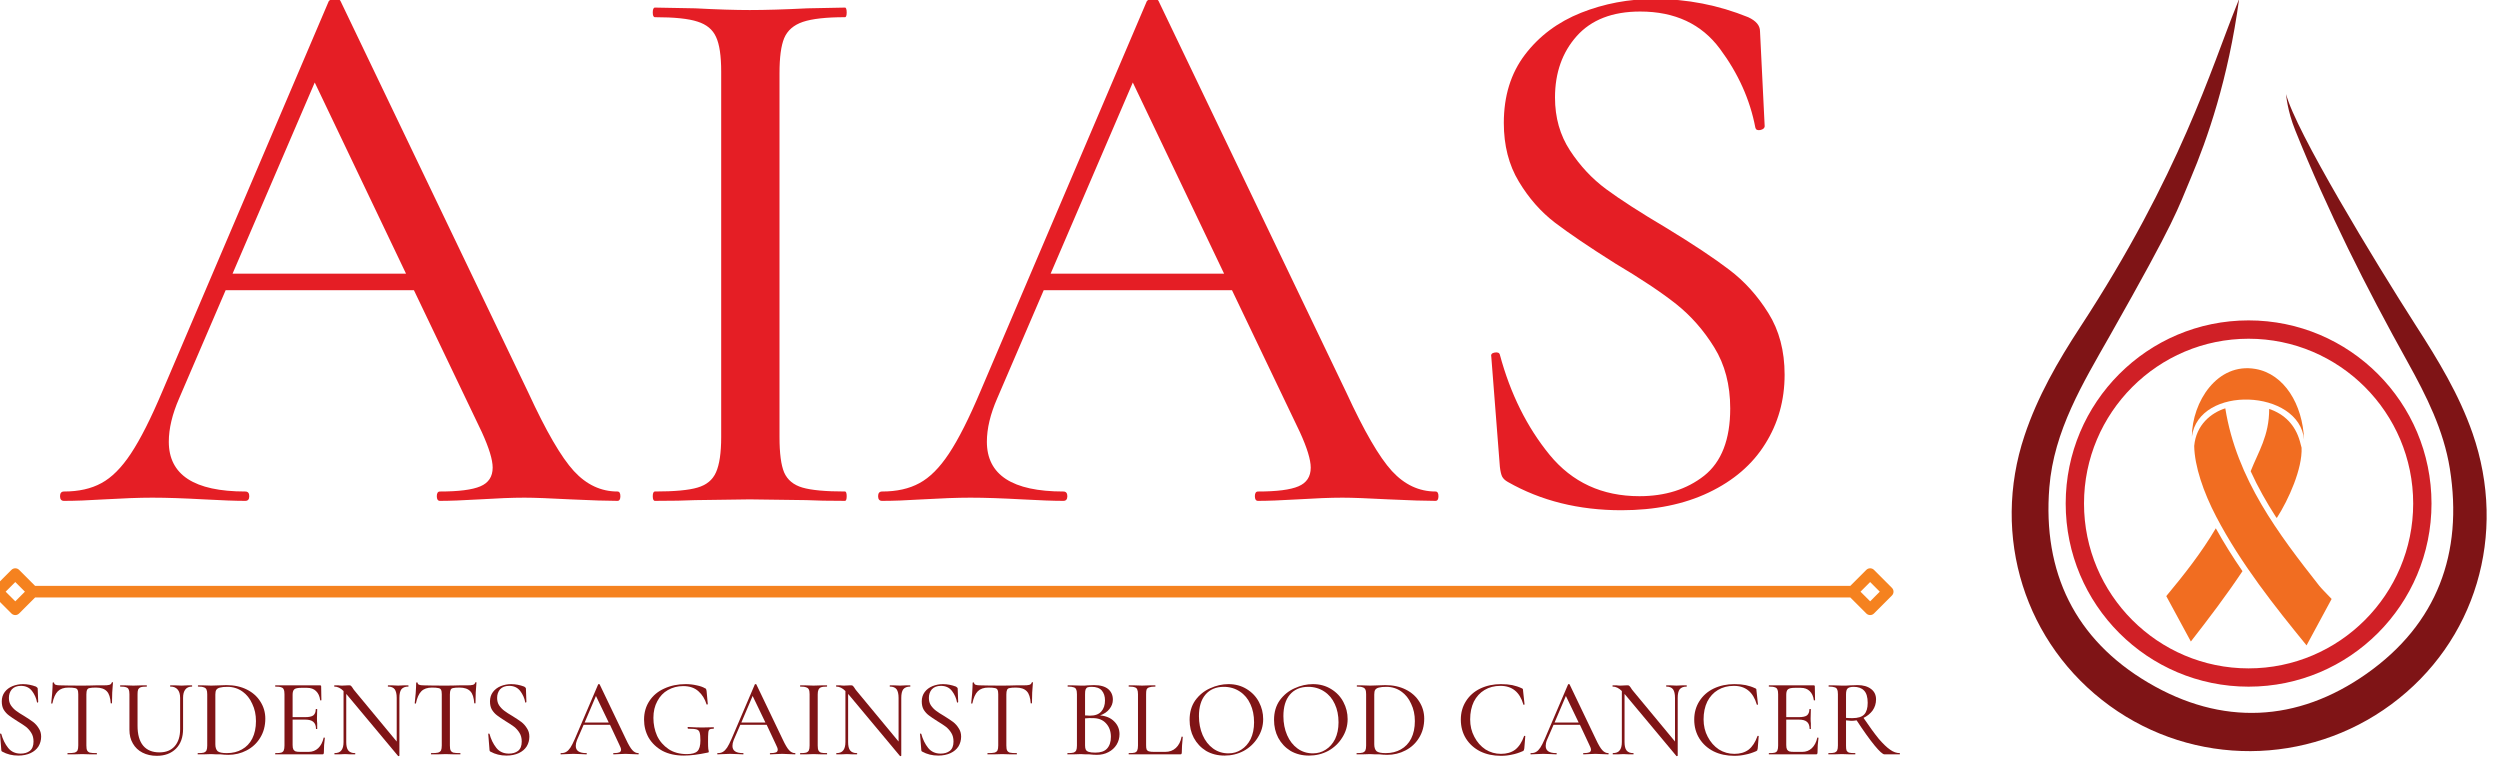 <?xml version="1.0" encoding="UTF-8" standalone="no"?> <svg xmlns="http://www.w3.org/2000/svg" xmlns:xlink="http://www.w3.org/1999/xlink" xmlns:serif="http://www.serif.com/" width="100%" height="100%" viewBox="0 0 393 120" version="1.1" xml:space="preserve" style="fill-rule:evenodd;clip-rule:evenodd;stroke-linejoin:round;stroke-miterlimit:2;"> <g transform="matrix(1,0,0,1,-2772.07,-907.445)"> <g transform="matrix(0.435,0,0,0.308,1529.63,0)"> <g id="AIAS_Logo" transform="matrix(0.128,0,0,0.181,2715.79,1320.94)"> <g> <g transform="matrix(4.167,0,0,4.167,0,7321.04)"> <path d="M420.773,583.236L538.319,583.236L476.461,453.846L420.773,583.236ZM681.551,730.632C682.881,730.632 683.549,731.715 683.549,733.8C683.549,735.922 682.881,736.969 681.551,736.969C674.75,736.969 664.25,736.634 650.037,735.966C635.694,735.217 625.194,734.803 618.524,734.803C610.269,734.803 600.096,735.217 588.005,735.966C576.547,736.634 567.667,736.969 561.331,736.969C559.87,736.969 559.166,735.922 559.166,733.8C559.166,731.715 559.87,730.632 561.331,730.632C574.083,730.632 583.217,729.462 588.674,727.13C594.218,724.798 597.016,720.583 597.016,714.458C597.016,709.124 594.552,701.117 589.677,690.45L543.659,594.405L416.1,594.405L384.594,667.605C379.922,678.279 377.589,688.074 377.589,696.953C377.589,719.421 394.847,730.632 429.441,730.632C431.192,730.632 432.108,731.715 432.108,733.8C432.108,735.922 431.192,736.969 429.441,736.969C422.982,736.969 413.688,736.634 401.597,735.966C388.009,735.217 376.296,734.803 366.414,734.803C357.498,734.803 346.613,735.217 333.737,735.966C323.063,736.634 313.981,736.969 306.562,736.969C304.811,736.969 303.888,735.922 303.888,733.8C303.888,731.715 304.811,730.632 306.562,730.632C316.56,730.632 324.982,728.758 331.899,724.965C338.904,721.208 345.574,714.538 351.91,704.953C358.326,695.282 365.455,681.236 373.251,662.773L485.965,398.826C486.714,397.823 488.174,397.322 490.303,397.322C492.389,397.322 493.639,397.823 493.973,398.826L621.19,663.768C633.194,689.781 643.447,707.453 652.036,716.79C660.581,726.047 670.419,730.632 681.551,730.632" style="fill:rgb(229,30,37);fill-rule:nonzero;"></path> </g> <g transform="matrix(4.167,0,0,4.167,0,7345.35)"> <path d="M791.359,687.946C791.359,698.947 792.399,706.955 794.528,711.954C796.737,716.96 800.864,720.376 806.866,722.127C812.955,723.921 822.583,724.793 835.713,724.793C836.461,724.793 836.875,725.876 836.875,727.962C836.875,730.091 836.461,731.13 835.713,731.13C824.704,731.13 815.956,730.962 809.532,730.628L771.181,730.127L734.334,730.628C727.54,730.962 718.414,731.13 706.991,731.13C705.988,731.13 705.487,730.091 705.487,727.962C705.487,725.876 705.988,724.793 706.991,724.793C720.208,724.793 729.836,723.921 735.838,722.127C741.92,720.376 746.091,716.917 748.343,711.787C750.676,706.577 751.846,698.62 751.846,687.946L751.846,440.676C751.846,429.922 750.676,422.089 748.343,417.169C746.091,412.163 741.92,408.748 735.838,406.83C729.836,404.831 720.208,403.829 706.991,403.829C705.988,403.829 705.487,402.789 705.487,400.66C705.487,398.452 705.988,397.325 706.991,397.325L734.334,397.827C749.215,398.619 761.517,398.989 771.181,398.989C781.521,398.989 794.528,398.619 810.201,397.827L835.713,397.325C836.461,397.325 836.875,398.452 836.875,400.66C836.875,402.789 836.461,403.829 835.713,403.829C822.917,403.829 813.413,404.911 807.2,406.997C800.944,409.118 796.737,412.788 794.528,417.998C792.399,423.128 791.359,431.004 791.359,441.678L791.359,687.946Z" style="fill:rgb(229,30,37);fill-rule:nonzero;"></path> </g> <g transform="matrix(4.167,0,0,4.167,0,7321.04)"> <path d="M975.041,583.236L1092.59,583.236L1030.73,453.846L975.041,583.236ZM1235.82,730.632C1237.15,730.632 1237.82,731.715 1237.82,733.8C1237.82,735.922 1237.15,736.969 1235.82,736.969C1229.02,736.969 1218.52,736.634 1204.31,735.966C1189.96,735.217 1179.46,734.803 1172.79,734.803C1164.54,734.803 1154.36,735.217 1142.27,735.966C1130.81,736.634 1121.94,736.969 1115.6,736.969C1114.14,736.969 1113.43,735.922 1113.43,733.8C1113.43,731.715 1114.14,730.632 1115.6,730.632C1128.35,730.632 1137.49,729.462 1142.94,727.13C1148.49,724.798 1151.28,720.583 1151.28,714.458C1151.28,709.124 1148.82,701.117 1143.94,690.45L1097.93,594.405L970.369,594.405L938.862,667.605C934.19,678.279 931.858,688.074 931.858,696.953C931.858,719.421 949.115,730.632 983.71,730.632C985.461,730.632 986.376,731.715 986.376,733.8C986.376,735.922 985.461,736.969 983.71,736.969C977.25,736.969 967.956,736.634 955.865,735.966C942.277,735.217 930.564,734.803 920.682,734.803C911.766,734.803 900.882,735.217 888.006,735.966C877.332,736.634 868.249,736.969 860.83,736.969C859.079,736.969 858.156,735.922 858.156,733.8C858.156,731.715 859.079,730.632 860.83,730.632C870.828,730.632 879.25,728.758 886.167,724.965C893.172,721.208 899.842,714.538 906.179,704.953C912.595,695.282 919.723,681.236 927.52,662.773L1040.23,398.826C1040.98,397.823 1042.44,397.322 1044.57,397.322C1046.66,397.322 1047.91,397.823 1048.24,398.826L1175.46,663.768C1187.46,689.781 1197.72,707.453 1206.3,716.79C1214.85,726.047 1224.69,730.632 1235.82,730.632" style="fill:rgb(229,30,37);fill-rule:nonzero;"></path> </g> <g transform="matrix(4.167,0,0,4.167,0,7347.44)"> <path d="M1316.78,457.683C1316.78,471.271 1320.16,483.195 1326.95,493.534C1333.71,503.867 1341.87,512.623 1351.46,519.707C1361.14,526.836 1374.68,535.548 1392.15,545.888C1410.24,556.889 1424.5,566.35 1434.83,574.233C1445.17,582.023 1454.01,591.825 1461.34,603.575C1468.68,615.251 1472.35,629.174 1472.35,645.261C1472.35,662.598 1467.93,678.235 1459.17,692.114C1450.5,706.036 1437.75,716.957 1420.99,724.957C1404.2,732.965 1384.47,736.968 1361.8,736.968C1332.87,736.968 1307.2,730.589 1284.77,717.793C1282.98,716.79 1281.69,715.584 1280.93,714.123C1280.27,712.706 1279.77,710.541 1279.43,707.62L1273.6,632.923C1273.26,631.506 1274.01,630.59 1275.93,630.256C1277.93,629.922 1279.1,630.423 1279.43,631.753C1286.52,658.101 1297.77,680.691 1313.11,699.453C1328.45,718.127 1348.71,727.464 1373.97,727.464C1391.4,727.464 1406.03,722.879 1417.83,713.622C1429.58,704.285 1435.5,689.113 1435.5,668.106C1435.5,652.099 1431.87,638.344 1424.66,626.754C1417.54,615.208 1408.9,605.413 1398.82,597.406C1388.69,589.405 1374.89,580.235 1357.47,569.895C1340,558.894 1326.45,549.724 1316.78,542.385C1307.2,535.047 1299.02,525.797 1292.27,514.541C1285.48,503.329 1282.1,490.112 1282.1,474.86C1282.1,456.644 1286.85,441.261 1296.44,428.669C1306.11,415.996 1318.78,406.579 1334.45,400.323C1350.13,394.118 1366.68,390.986 1384.14,390.986C1406.24,390.986 1427.41,395.113 1447.67,403.324C1453,405.787 1455.68,408.955 1455.68,412.828L1458.84,477.026C1458.84,478.355 1457.84,479.278 1455.84,479.692C1453.93,480.026 1452.84,479.482 1452.51,478.021C1448.92,459.143 1440.92,441.341 1428.49,424.672C1416.03,407.909 1398.03,399.495 1374.48,399.495C1355.67,399.495 1341.33,405.075 1331.45,416.163C1321.66,427.172 1316.78,441.007 1316.78,457.683" style="fill:rgb(229,30,37);fill-rule:nonzero;"></path> </g> </g> <g> <g transform="matrix(4.167,0,0,4.167,0,9971.55)"> <path d="M269.251,234.243C269.251,236.162 269.665,237.826 270.588,239.242C271.583,240.703 272.753,241.916 274.083,242.912C275.42,243.915 277.295,245.164 279.758,246.581C282.301,248.165 284.299,249.502 285.76,250.585C287.177,251.711 288.427,253.085 289.429,254.749C290.512,256.333 291.093,258.215 291.093,260.424C291.093,262.88 290.468,265.089 289.262,267.087C288.005,269.005 286.261,270.509 283.922,271.592C281.589,272.674 278.799,273.263 275.587,273.263C271.583,273.263 267.958,272.384 264.746,270.589C264.499,270.509 264.332,270.342 264.252,270.095C264.121,269.884 264.085,269.594 264.085,269.259L263.249,258.752C263.125,258.542 263.162,258.418 263.416,258.418C263.75,258.338 263.954,258.382 264.085,258.585C265.08,262.255 266.628,265.423 268.75,268.089C270.835,270.676 273.669,271.926 277.251,271.926C279.671,271.926 281.756,271.345 283.42,270.095C285.091,268.758 285.927,266.673 285.927,263.759C285.927,261.419 285.426,259.501 284.423,257.917C283.42,256.253 282.17,254.879 280.753,253.753C279.3,252.67 277.338,251.377 274.919,249.917C272.463,248.376 270.588,247.083 269.251,246.08C267.914,245.085 266.751,243.827 265.749,242.243C264.833,240.703 264.419,238.828 264.419,236.576C264.419,234.163 265.08,232.034 266.417,230.24C267.747,228.488 269.498,227.159 271.751,226.243C273.959,225.364 276.292,224.906 278.755,224.906C281.756,224.906 284.677,225.487 287.591,226.57C288.339,227.035 288.761,227.493 288.761,227.907L289.095,236.91C289.095,237.164 288.928,237.331 288.594,237.411C288.339,237.411 288.259,237.331 288.259,237.077C287.802,234.41 286.675,231.911 284.924,229.571C283.129,227.239 280.63,226.076 277.418,226.076C274.751,226.076 272.666,226.868 271.249,228.408C269.919,229.993 269.251,231.911 269.251,234.243" style="fill:rgb(127,20,22);fill-rule:nonzero;"></path> </g> <g transform="matrix(4.167,0,0,4.167,0,9962.51)"> <path d="M309.572,229.409C306.448,229.409 304.072,230.245 302.4,231.909C300.736,233.58 299.487,236.327 298.731,240.083C298.731,240.207 298.571,240.25 298.237,240.25C297.982,240.163 297.903,240.083 297.903,240.083C298.106,238.666 298.317,236.37 298.571,233.246C298.774,230.157 298.898,227.825 298.898,226.241C298.898,226.03 299.065,225.907 299.399,225.907C299.734,225.907 299.901,226.03 299.901,226.241C299.901,227.367 301.238,227.905 303.904,227.905C308.112,228.036 313.118,228.072 318.909,228.072C321.787,228.072 324.911,228.036 328.246,227.905L333.246,227.905C335.128,227.905 336.457,227.825 337.249,227.578C338.128,227.367 338.666,226.866 338.92,226.074C339,225.863 339.168,225.74 339.415,225.74C339.625,225.74 339.749,225.863 339.749,226.074C339.625,227.534 339.458,229.743 339.255,232.744C339.124,235.745 339.088,238.201 339.088,240.083L338.252,240.083C337.998,236.203 337.126,233.493 335.585,231.909C334.001,230.245 331.582,229.409 328.246,229.409C326.248,229.409 324.788,229.533 323.908,229.743C323.116,229.867 322.579,230.245 322.244,230.913C321.91,231.574 321.743,232.657 321.743,234.081L321.743,268.589C321.743,270.173 321.91,271.263 322.244,271.924C322.579,272.592 323.16,273.094 324.076,273.428C325.078,273.675 326.619,273.762 328.748,273.762C328.828,273.762 328.915,273.929 328.915,274.264C328.915,274.511 328.828,274.598 328.748,274.598L324.744,274.598L318.909,274.431L313.242,274.598L309.071,274.598C308.947,274.598 308.904,274.511 308.904,274.264C308.904,273.929 308.947,273.762 309.071,273.762C311.156,273.762 312.74,273.675 313.743,273.428C314.738,273.094 315.407,272.592 315.741,271.924C316.075,271.175 316.243,270.049 316.243,268.589L316.243,233.914C316.243,232.497 316.075,231.494 315.741,230.913C315.407,230.245 314.782,229.867 313.91,229.743C312.987,229.533 311.57,229.409 309.572,229.409" style="fill:rgb(127,20,22);fill-rule:nonzero;"></path> </g> <g transform="matrix(4.167,0,0,4.167,0,9975.7)"> <path d="M385.258,233.247C385.258,230.704 384.677,228.829 383.594,227.58C382.468,226.243 380.84,225.574 378.755,225.574C378.508,225.574 378.421,225.494 378.421,225.247C378.421,224.913 378.508,224.746 378.755,224.746L382.09,224.746C383.754,224.869 385.135,224.913 386.261,224.913C387.256,224.913 388.506,224.869 390.09,224.746L393.258,224.746C393.345,224.746 393.425,224.913 393.425,225.247C393.425,225.494 393.345,225.574 393.258,225.574C391.26,225.574 389.763,226.243 388.76,227.58C387.758,228.829 387.256,230.704 387.256,233.247L387.256,254.254C387.256,259.922 385.636,264.383 382.424,267.595C379.169,270.843 374.838,272.427 369.418,272.427C365.748,272.427 362.5,271.678 359.746,270.262C356.956,268.845 354.783,266.759 353.243,264.093C351.659,261.426 350.911,258.338 350.911,254.755L350.911,230.748C350.911,229.331 350.743,228.248 350.409,227.58C350.162,226.831 349.617,226.33 348.745,226.075C347.953,225.741 346.616,225.574 344.741,225.574C344.618,225.574 344.574,225.494 344.574,225.247C344.574,224.913 344.618,224.746 344.741,224.746L348.411,224.746C350.62,224.869 352.327,224.913 353.577,224.913C354.994,224.913 356.833,224.869 359.078,224.746L362.58,224.746C362.667,224.746 362.747,224.913 362.747,225.247C362.747,225.494 362.667,225.574 362.58,225.574C360.662,225.574 359.289,225.741 358.417,226.075C357.625,226.41 357.08,226.991 356.745,227.747C356.498,228.415 356.411,229.498 356.411,230.915L356.411,252.089C356.411,258.011 357.661,262.508 360.248,265.597C362.791,268.598 366.46,270.094 371.249,270.094C375.674,270.094 379.133,268.721 381.589,265.931C384.008,263.177 385.258,259.34 385.258,254.421L385.258,233.247Z" style="fill:rgb(127,20,22);fill-rule:nonzero;"></path> </g> <g transform="matrix(4.167,0,0,4.167,0,9972.25)"> <path d="M416.964,271.424C420.844,271.424 424.215,270.588 427.136,268.924C430.137,267.253 432.47,264.841 434.134,261.585C435.805,258.25 436.641,254.334 436.641,249.749C436.641,245.411 435.805,241.538 434.134,238.079C432.557,234.533 430.341,231.743 427.471,229.737C424.55,227.659 421.171,226.569 417.298,226.569C415.169,226.569 413.505,226.736 412.291,227.071C411.172,227.325 410.337,227.819 409.792,228.575C409.334,229.243 409.123,230.326 409.123,231.743L409.123,265.422C409.123,267.544 409.625,269.091 410.627,270.087C411.71,271.01 413.839,271.424 416.964,271.424M417.799,272.594C416.215,272.594 414.508,272.463 412.626,272.259L409.792,272.259C408.796,272.172 407.627,272.092 406.29,272.092L401.123,272.259L397.287,272.259C397.163,272.259 397.12,272.172 397.12,271.925C397.12,271.591 397.163,271.424 397.287,271.424C399.161,271.424 400.498,271.344 401.29,271.09C402.162,270.755 402.794,270.254 403.121,269.593C403.456,268.837 403.623,267.711 403.623,266.257L403.623,231.576C403.623,230.159 403.456,229.076 403.121,228.408C402.794,227.659 402.162,227.158 401.29,226.903C400.498,226.569 399.205,226.402 397.454,226.402C397.33,226.402 397.287,226.322 397.287,226.075C397.287,225.741 397.33,225.574 397.454,225.574L401.123,225.574C403.332,225.697 405.04,225.741 406.29,225.741C408.172,225.741 410.046,225.697 411.964,225.574C414.297,225.487 415.837,225.407 416.629,225.407C421.839,225.407 426.468,226.402 430.472,228.408C434.468,230.406 437.513,233.16 439.642,236.575C441.851,240.034 442.977,243.87 442.977,248.077C442.977,252.997 441.807,257.335 439.475,261.084C437.222,264.753 434.177,267.587 430.305,269.593C426.512,271.591 422.341,272.594 417.799,272.594" style="fill:rgb(127,20,22);fill-rule:nonzero;"></path> </g> <g transform="matrix(4.167,0,0,4.167,0,9971.51)"> <path d="M482.476,261.264C482.476,261.053 482.556,261.017 482.81,261.097C483.145,261.097 483.312,261.184 483.312,261.264C482.854,264.512 482.643,267.847 482.643,271.269C482.643,271.727 482.52,272.061 482.309,272.265C482.186,272.396 481.895,272.432 481.473,272.432L449.793,272.432C449.669,272.432 449.633,272.352 449.633,272.105C449.633,271.771 449.669,271.604 449.793,271.604C451.675,271.604 453.004,271.517 453.796,271.269C454.676,270.935 455.213,270.434 455.468,269.765C455.802,269.017 455.962,267.891 455.962,266.43L455.962,231.748C455.962,230.331 455.802,229.249 455.468,228.58C455.213,227.832 454.676,227.33 453.796,227.083C453.004,226.749 451.675,226.582 449.793,226.582C449.669,226.582 449.633,226.502 449.633,226.248C449.633,225.914 449.669,225.746 449.793,225.746L480.144,225.746C480.558,225.746 480.812,226.001 480.812,226.415L480.972,235.752C480.972,235.876 480.812,235.919 480.478,235.919C480.224,235.919 480.144,235.876 480.144,235.752C479.809,233.085 478.85,231.043 477.31,229.583C475.849,228.166 473.851,227.418 471.308,227.418L467.304,227.418C464.972,227.418 463.388,227.752 462.632,228.42C461.84,229.082 461.469,230.331 461.469,232.083L461.469,247.254L470.138,247.254C472.558,247.254 474.345,246.884 475.472,246.092C476.554,245.213 477.143,243.839 477.143,241.921C477.143,241.841 477.31,241.754 477.644,241.754C477.971,241.754 478.138,241.841 478.138,241.921L477.971,248.09C477.971,249.551 478.015,250.677 478.138,251.425L478.138,255.262L477.31,255.262C477.31,253.053 476.685,251.425 475.472,250.423C474.345,249.427 472.514,248.926 469.971,248.926L461.469,248.926L461.469,266.096C461.469,267.433 461.637,268.436 461.971,269.097C462.298,269.685 462.799,270.1 463.468,270.434C464.216,270.681 465.386,270.768 466.97,270.768L472.303,270.768C474.847,270.768 477.012,269.932 478.807,268.268C480.558,266.597 481.808,264.265 482.476,261.264" style="fill:rgb(127,20,22);fill-rule:nonzero;"></path> </g> <g transform="matrix(4.167,0,0,4.167,0,9976.74)"> <path d="M539.831,224.494C539.911,224.494 539.998,224.661 539.998,224.995C539.998,225.242 539.911,225.329 539.831,225.329C537.702,225.329 536.161,225.954 535.159,227.16C534.243,228.41 533.829,230.328 533.829,232.995L533.829,272.015C533.829,272.218 533.662,272.349 533.328,272.349C533.081,272.429 532.993,272.429 532.993,272.349L498.144,230.663L497.81,230.328L497.81,262.845C497.81,265.424 498.232,267.306 499.147,268.513C500.15,269.762 501.647,270.344 503.652,270.344C503.856,270.344 503.979,270.511 503.979,270.845C503.979,271.099 503.856,271.179 503.652,271.179L500.811,271.179L496.982,271.012L493.145,271.179L489.81,271.179L489.81,270.344C492.019,270.344 493.559,269.762 494.482,268.513C495.478,267.306 495.979,265.424 495.979,262.845L495.979,228.33C493.981,226.325 491.895,225.329 489.81,225.329C489.686,225.329 489.643,225.242 489.643,224.995C489.643,224.661 489.686,224.494 489.81,224.494L492.644,224.494C493.189,224.617 494.017,224.661 495.143,224.661L498.646,224.494L500.15,224.494C500.564,224.494 500.855,224.617 500.978,224.828C501.189,224.951 501.523,225.329 501.981,225.998C502.526,226.913 503.064,227.662 503.652,228.33L531.998,262.511L531.998,232.995C531.998,230.328 531.533,228.41 530.661,227.16C529.745,225.954 528.241,225.329 526.156,225.329C526.032,225.329 525.989,225.242 525.989,224.995C525.989,224.661 526.032,224.494 526.156,224.494L529.157,224.494C530.704,224.617 531.998,224.661 532.993,224.661C533.873,224.661 535.079,224.617 536.663,224.494L539.831,224.494Z" style="fill:rgb(127,20,22);fill-rule:nonzero;"></path> </g> <g transform="matrix(4.167,0,0,4.167,0,9962.51)"> <path d="M555.861,229.409C552.736,229.409 550.36,230.245 548.689,231.909C547.025,233.58 545.775,236.327 545.02,240.083C545.02,240.207 544.86,240.25 544.526,240.25C544.271,240.163 544.191,240.083 544.191,240.083C544.395,238.666 544.606,236.37 544.86,233.246C545.063,230.157 545.187,227.825 545.187,226.241C545.187,226.03 545.354,225.907 545.688,225.907C546.022,225.907 546.19,226.03 546.19,226.241C546.19,227.367 547.527,227.905 550.193,227.905C554.4,228.036 559.407,228.072 565.198,228.072C568.076,228.072 571.2,228.036 574.535,227.905L579.534,227.905C581.416,227.905 582.746,227.825 583.538,227.578C584.417,227.367 584.955,226.866 585.209,226.074C585.289,225.863 585.456,225.74 585.703,225.74C585.914,225.74 586.038,225.863 586.038,226.074C585.914,227.534 585.747,229.743 585.544,232.744C585.413,235.745 585.376,238.201 585.376,240.083L584.541,240.083C584.287,236.203 583.415,233.493 581.874,231.909C580.29,230.245 577.87,229.409 574.535,229.409C572.537,229.409 571.077,229.533 570.197,229.743C569.405,229.867 568.868,230.245 568.533,230.913C568.199,231.574 568.032,232.657 568.032,234.081L568.032,268.589C568.032,270.173 568.199,271.263 568.533,271.924C568.868,272.592 569.449,273.094 570.364,273.428C571.367,273.675 572.908,273.762 575.037,273.762C575.117,273.762 575.204,273.929 575.204,274.264C575.204,274.511 575.117,274.598 575.037,274.598L571.033,274.598L565.198,274.431L559.53,274.598L555.36,274.598C555.236,274.598 555.192,274.511 555.192,274.264C555.192,273.929 555.236,273.762 555.36,273.762C557.445,273.762 559.029,273.675 560.032,273.428C561.027,273.094 561.696,272.592 562.03,271.924C562.364,271.175 562.531,270.049 562.531,268.589L562.531,233.914C562.531,232.497 562.364,231.494 562.03,230.913C561.696,230.245 561.071,229.867 560.199,229.743C559.276,229.533 557.859,229.409 555.861,229.409" style="fill:rgb(127,20,22);fill-rule:nonzero;"></path> </g> <g transform="matrix(4.167,0,0,4.167,0,9971.55)"> <path d="M600.034,234.243C600.034,236.162 600.448,237.826 601.371,239.242C602.366,240.703 603.536,241.916 604.866,242.912C606.203,243.915 608.078,245.164 610.541,246.581C613.084,248.165 615.082,249.502 616.543,250.585C617.96,251.711 619.21,253.085 620.212,254.749C621.295,256.333 621.876,258.215 621.876,260.424C621.876,262.88 621.251,265.089 620.045,267.087C618.788,269.005 617.044,270.509 614.705,271.592C612.372,272.674 609.582,273.263 606.37,273.263C602.366,273.263 598.741,272.384 595.529,270.589C595.282,270.509 595.115,270.342 595.035,270.095C594.904,269.884 594.868,269.594 594.868,269.259L594.032,258.752C593.909,258.542 593.945,258.418 594.199,258.418C594.533,258.338 594.737,258.382 594.868,258.585C595.863,262.255 597.411,265.423 599.533,268.089C601.618,270.676 604.452,271.926 608.034,271.926C610.454,271.926 612.539,271.345 614.203,270.095C615.874,268.758 616.71,266.673 616.71,263.759C616.71,261.419 616.209,259.501 615.206,257.917C614.203,256.253 612.953,254.879 611.536,253.753C610.083,252.67 608.121,251.377 605.702,249.917C603.246,248.376 601.371,247.083 600.034,246.08C598.697,245.085 597.534,243.827 596.532,242.243C595.616,240.703 595.202,238.828 595.202,236.576C595.202,234.163 595.863,232.034 597.2,230.24C598.53,228.488 600.281,227.159 602.534,226.243C604.743,225.364 607.075,224.906 609.538,224.906C612.539,224.906 615.46,225.487 618.374,226.57C619.122,227.035 619.544,227.493 619.544,227.907L619.878,236.91C619.878,237.164 619.711,237.331 619.377,237.411C619.122,237.411 619.042,237.331 619.042,237.077C618.585,234.41 617.458,231.911 615.707,229.571C613.913,227.239 611.413,226.076 608.201,226.076C605.535,226.076 603.449,226.868 602.032,228.408C600.702,229.993 600.034,231.911 600.034,234.243" style="fill:rgb(127,20,22);fill-rule:nonzero;"></path> </g> <g transform="matrix(4.167,0,0,4.167,0,9968.05)"> <path d="M659.324,251.757L675.666,251.757L666.998,233.751L659.324,251.757ZM695.67,272.43C695.881,272.43 696.004,272.597 696.004,272.931C696.004,273.185 695.881,273.265 695.67,273.265C694.755,273.265 693.338,273.222 691.34,273.098C689.334,273.018 687.881,272.931 687.002,272.931C685.752,272.931 684.335,273.018 682.671,273.098C681.087,273.222 679.873,273.265 679.001,273.265C678.747,273.265 678.667,273.185 678.667,272.931C678.667,272.597 678.747,272.43 679.001,272.43C680.753,272.43 682.039,272.262 682.831,271.936C683.586,271.601 684.001,271.013 684.001,270.097C684.001,269.349 683.586,268.222 682.831,266.762L676.502,253.261L658.656,253.261L654.158,263.594C653.57,265.054 653.322,266.391 653.322,267.598C653.322,270.846 655.699,272.43 660.494,272.43C660.698,272.43 660.829,272.597 660.829,272.931C660.829,273.185 660.698,273.265 660.494,273.265C659.571,273.265 658.322,273.222 656.658,273.098C654.739,273.018 653.075,272.931 651.651,272.931C650.401,272.931 648.905,273.018 647.153,273.098C645.569,273.222 644.32,273.265 643.317,273.265C643.106,273.265 642.983,273.185 642.983,272.931C642.983,272.597 643.106,272.43 643.317,272.43C644.734,272.43 645.904,272.183 646.819,271.601C647.822,271.056 648.737,270.097 649.653,268.767C650.532,267.43 651.528,265.512 652.654,262.925L668.494,225.911C668.494,225.831 668.662,225.744 668.996,225.744C669.33,225.744 669.497,225.831 669.497,225.911L687.336,263.092C689.007,266.682 690.424,269.094 691.674,270.431C692.88,271.768 694.217,272.43 695.67,272.43" style="fill:rgb(127,20,22);fill-rule:nonzero;"></path> </g> <g transform="matrix(4.167,0,0,4.167,0,9971.51)"> <path d="M726.595,273.267C721.007,273.267 716.175,272.228 712.091,270.099C708.088,267.89 704.963,264.933 702.754,261.264C700.625,257.514 699.586,253.387 699.586,248.925C699.586,244.173 700.792,239.923 703.248,236.253C705.668,232.584 709.003,229.83 713.254,227.919C717.592,225.913 722.424,224.91 727.765,224.91C730.431,224.91 732.931,225.208 735.263,225.746C737.596,226.204 739.478,226.872 740.931,227.752C741.352,227.875 741.599,228.042 741.599,228.246C741.687,228.376 741.81,228.747 741.934,229.416L742.769,238.418C742.769,238.542 742.602,238.673 742.268,238.753C742.021,238.753 741.934,238.709 741.934,238.586C740.807,234.916 738.976,232.002 736.433,229.75C733.846,227.417 730.431,226.247 726.093,226.247C722.3,226.247 718.842,227.163 715.753,228.914C712.752,230.585 710.34,233.085 708.589,236.42C706.794,239.668 705.922,243.425 705.922,247.756C705.922,252.094 706.751,256.177 708.422,259.927C710.173,263.596 712.796,266.597 716.255,268.929C719.677,271.182 723.804,272.265 728.593,272.265C732.015,272.265 734.428,271.603 735.765,270.266C737.102,268.929 737.763,266.553 737.763,263.095C737.763,260.551 737.596,258.764 737.269,257.761C737.014,256.679 736.346,255.93 735.263,255.596C734.137,255.262 732.262,255.095 729.596,255.095C729.261,255.095 729.094,254.884 729.094,254.426L729.094,254.092C729.181,254.012 729.305,253.925 729.428,253.925C733.432,254.179 736.644,254.259 739.1,254.259C741.432,254.259 743.932,254.215 746.606,254.092C746.809,254.092 746.933,254.259 746.933,254.593C746.933,254.927 746.809,255.095 746.606,255.095C745.349,255.095 744.477,255.262 743.932,255.596C743.474,255.93 743.184,256.722 743.104,257.928C742.98,259.055 742.936,261.009 742.936,263.763C742.936,266.096 742.98,267.767 743.104,268.762C743.307,269.685 743.438,270.223 743.438,270.434C743.438,270.768 743.351,271.015 743.271,271.102C743.14,271.102 742.936,271.182 742.602,271.269C736.346,272.599 731.013,273.267 726.595,273.267" style="fill:rgb(127,20,22);fill-rule:nonzero;"></path> </g> <g transform="matrix(4.167,0,0,4.167,0,9968.05)"> <path d="M765.481,251.757L781.823,251.757L773.154,233.751L765.481,251.757ZM801.827,272.43C802.037,272.43 802.161,272.597 802.161,272.931C802.161,273.185 802.037,273.265 801.827,273.265C800.911,273.265 799.494,273.222 797.496,273.098C795.49,273.018 794.037,272.931 793.158,272.931C791.908,272.931 790.491,273.018 788.827,273.098C787.243,273.222 786.03,273.265 785.158,273.265C784.903,273.265 784.823,273.185 784.823,272.931C784.823,272.597 784.903,272.43 785.158,272.43C786.909,272.43 788.195,272.262 788.987,271.936C789.743,271.601 790.157,271.013 790.157,270.097C790.157,269.349 789.743,268.222 788.987,266.762L782.658,253.261L764.812,253.261L760.314,263.594C759.726,265.054 759.479,266.391 759.479,267.598C759.479,270.846 761.855,272.43 766.651,272.43C766.854,272.43 766.985,272.597 766.985,272.931C766.985,273.185 766.854,273.265 766.651,273.265C765.728,273.265 764.478,273.222 762.814,273.098C760.896,273.018 759.224,272.931 757.808,272.931C756.558,272.931 755.061,273.018 753.31,273.098C751.726,273.222 750.476,273.265 749.473,273.265C749.262,273.265 749.139,273.185 749.139,272.931C749.139,272.597 749.262,272.43 749.473,272.43C750.89,272.43 752.06,272.183 752.976,271.601C753.978,271.056 754.894,270.097 755.809,268.767C756.689,267.43 757.684,265.512 758.81,262.925L774.651,225.911C774.651,225.831 774.818,225.744 775.152,225.744C775.486,225.744 775.653,225.831 775.653,225.911L793.492,263.092C795.163,266.682 796.58,269.094 797.83,270.431C799.036,271.768 800.373,272.43 801.827,272.43" style="fill:rgb(127,20,22);fill-rule:nonzero;"></path> </g> <g transform="matrix(4.167,0,0,4.167,0,9971.53)"> <path d="M817.245,266.427C817.245,268.011 817.412,269.094 817.746,269.763C818.08,270.431 818.618,270.932 819.41,271.259C820.289,271.514 821.663,271.594 823.581,271.594L823.581,272.429L819.911,272.429L814.411,272.262L809.245,272.429L805.575,272.429C805.321,272.429 805.241,272.349 805.241,272.095C805.241,271.761 805.321,271.594 805.575,271.594C807.326,271.594 808.62,271.514 809.412,271.259C810.284,270.932 810.909,270.431 811.243,269.763C811.577,269.014 811.744,267.888 811.744,266.427L811.744,231.745C811.744,230.329 811.577,229.246 811.243,228.577C810.909,227.829 810.284,227.328 809.412,227.081C808.62,226.746 807.326,226.579 805.575,226.579C805.321,226.579 805.241,226.492 805.241,226.245C805.241,225.911 805.321,225.744 805.575,225.744L809.245,225.744C811.323,225.867 813.074,225.911 814.411,225.911C815.828,225.911 817.659,225.867 819.911,225.744L823.581,225.744L823.581,226.579C821.663,226.579 820.289,226.746 819.41,227.081C818.618,227.408 818.08,227.996 817.746,228.745C817.412,229.413 817.245,230.496 817.245,231.913L817.245,266.427Z" style="fill:rgb(127,20,22);fill-rule:nonzero;"></path> </g> <g transform="matrix(4.167,0,0,4.167,0,9976.74)"> <path d="M879.865,224.494C879.945,224.494 880.032,224.661 880.032,224.995C880.032,225.242 879.945,225.329 879.865,225.329C877.736,225.329 876.196,225.954 875.193,227.16C874.278,228.41 873.863,230.328 873.863,232.995L873.863,272.015C873.863,272.218 873.696,272.349 873.362,272.349C873.115,272.429 873.028,272.429 873.028,272.349L838.179,230.663L837.845,230.328L837.845,262.845C837.845,265.424 838.266,267.306 839.182,268.513C840.184,269.762 841.681,270.344 843.687,270.344C843.89,270.344 844.014,270.511 844.014,270.845C844.014,271.099 843.89,271.179 843.687,271.179L840.846,271.179L837.016,271.012L833.18,271.179L829.844,271.179L829.844,270.344C832.053,270.344 833.594,269.762 834.517,268.513C835.512,267.306 836.014,265.424 836.014,262.845L836.014,228.33C834.015,226.325 831.93,225.329 829.844,225.329C829.721,225.329 829.677,225.242 829.677,224.995C829.677,224.661 829.721,224.494 829.844,224.494L832.678,224.494C833.223,224.617 834.052,224.661 835.178,224.661L838.68,224.494L840.184,224.494C840.599,224.494 840.889,224.617 841.013,224.828C841.223,224.951 841.558,225.329 842.015,225.998C842.56,226.913 843.098,227.662 843.687,228.33L872.032,262.511L872.032,232.995C872.032,230.328 871.567,228.41 870.695,227.16C869.78,225.954 868.276,225.329 866.19,225.329C866.067,225.329 866.023,225.242 866.023,224.995C866.023,224.661 866.067,224.494 866.19,224.494L869.191,224.494C870.739,224.617 872.032,224.661 873.028,224.661C873.907,224.661 875.113,224.617 876.697,224.494L879.865,224.494Z" style="fill:rgb(127,20,22);fill-rule:nonzero;"></path> </g> <g transform="matrix(4.167,0,0,4.167,0,9971.55)"> <path d="M892.572,234.243C892.572,236.162 892.986,237.826 893.909,239.242C894.904,240.703 896.074,241.916 897.404,242.912C898.741,243.915 900.616,245.164 903.079,246.581C905.622,248.165 907.62,249.502 909.081,250.585C910.498,251.711 911.747,253.085 912.75,254.749C913.833,256.333 914.414,258.215 914.414,260.424C914.414,262.88 913.789,265.089 912.583,267.087C911.326,269.005 909.582,270.509 907.242,271.592C904.91,272.674 902.12,273.263 898.908,273.263C894.904,273.263 891.278,272.384 888.067,270.589C887.82,270.509 887.653,270.342 887.573,270.095C887.442,269.884 887.406,269.594 887.406,269.259L886.57,258.752C886.446,258.542 886.483,258.418 886.737,258.418C887.071,258.338 887.275,258.382 887.406,258.585C888.401,262.255 889.949,265.423 892.07,268.089C894.156,270.676 896.99,271.926 900.572,271.926C902.992,271.926 905.077,271.345 906.741,270.095C908.412,268.758 909.248,266.673 909.248,263.759C909.248,261.419 908.747,259.501 907.744,257.917C906.741,256.253 905.491,254.879 904.074,253.753C902.621,252.67 900.659,251.377 898.24,249.917C895.784,248.376 893.909,247.083 892.572,246.08C891.235,245.085 890.072,243.827 889.069,242.243C888.154,240.703 887.74,238.828 887.74,236.576C887.74,234.163 888.401,232.034 889.738,230.24C891.068,228.488 892.819,227.159 895.071,226.243C897.28,225.364 899.613,224.906 902.076,224.906C905.077,224.906 907.998,225.487 910.912,226.57C911.66,227.035 912.082,227.493 912.082,227.907L912.416,236.91C912.416,237.164 912.249,237.331 911.915,237.411C911.66,237.411 911.58,237.331 911.58,237.077C911.123,234.41 909.996,231.911 908.245,229.571C906.45,227.239 903.951,226.076 900.739,226.076C898.072,226.076 895.987,226.868 894.57,228.408C893.24,229.993 892.572,231.911 892.572,234.243" style="fill:rgb(127,20,22);fill-rule:nonzero;"></path> </g> <g transform="matrix(4.167,0,0,4.167,0,9962.51)"> <path d="M932.882,229.409C929.758,229.409 927.382,230.245 925.71,231.909C924.046,233.58 922.797,236.327 922.041,240.083C922.041,240.207 921.881,240.25 921.547,240.25C921.292,240.163 921.212,240.083 921.212,240.083C921.416,238.666 921.627,236.37 921.881,233.246C922.084,230.157 922.208,227.825 922.208,226.241C922.208,226.03 922.375,225.907 922.709,225.907C923.044,225.907 923.211,226.03 923.211,226.241C923.211,227.367 924.548,227.905 927.214,227.905C931.422,228.036 936.428,228.072 942.219,228.072C945.097,228.072 948.221,228.036 951.556,227.905L956.556,227.905C958.437,227.905 959.767,227.825 960.559,227.578C961.438,227.367 961.976,226.866 962.23,226.074C962.31,225.863 962.478,225.74 962.725,225.74C962.935,225.74 963.059,225.863 963.059,226.074C962.935,227.534 962.768,229.743 962.565,232.744C962.434,235.745 962.398,238.201 962.398,240.083L961.562,240.083C961.308,236.203 960.436,233.493 958.895,231.909C957.311,230.245 954.892,229.409 951.556,229.409C949.558,229.409 948.098,229.533 947.218,229.743C946.426,229.867 945.889,230.245 945.554,230.913C945.22,231.574 945.053,232.657 945.053,234.081L945.053,268.589C945.053,270.173 945.22,271.263 945.554,271.924C945.889,272.592 946.47,273.094 947.386,273.428C948.388,273.675 949.929,273.762 952.058,273.762C952.138,273.762 952.225,273.929 952.225,274.264C952.225,274.511 952.138,274.598 952.058,274.598L948.054,274.598L942.219,274.431L936.552,274.598L932.381,274.598C932.257,274.598 932.214,274.511 932.214,274.264C932.214,273.929 932.257,273.762 932.381,273.762C934.466,273.762 936.05,273.675 937.053,273.428C938.048,273.094 938.717,272.592 939.051,271.924C939.385,271.175 939.553,270.049 939.553,268.589L939.553,233.914C939.553,232.497 939.385,231.494 939.051,230.913C938.717,230.245 938.092,229.867 937.22,229.743C936.297,229.533 934.88,229.409 932.882,229.409" style="fill:rgb(127,20,22);fill-rule:nonzero;"></path> </g> <g transform="matrix(4.167,0,0,4.167,0,9972.25)"> <path d="M1005.38,271.09C1008.93,271.09 1011.55,270.218 1013.22,268.424C1014.97,266.549 1015.89,263.882 1015.89,260.416C1015.89,256.667 1014.76,253.586 1012.55,251.246C1010.43,248.914 1007.47,247.744 1003.72,247.744C1002.26,247.664 1000.46,247.707 998.378,247.911L998.378,266.258C998.378,267.508 998.545,268.424 998.879,269.092C999.214,269.753 999.882,270.255 1000.88,270.589C1001.88,270.923 1003.38,271.09 1005.38,271.09M1002.88,226.57C1001.63,226.57 1000.71,226.693 1000.05,226.904C999.461,227.159 999.046,227.653 998.712,228.408C998.465,229.07 998.378,230.196 998.378,231.744L998.378,245.913L1001.71,246.08C1005.14,246.08 1007.72,245.164 1009.39,243.246C1011.05,241.371 1011.89,238.872 1011.89,235.74C1011.89,232.993 1011.14,230.741 1009.72,229.07C1008.26,227.406 1005.96,226.57 1002.88,226.57M1008.55,245.913C1012.55,246.247 1015.72,247.584 1018.05,249.916C1020.47,252.249 1021.72,255.17 1021.72,258.585C1021.72,261.172 1021.06,263.548 1019.72,265.757C1018.39,267.879 1016.55,269.55 1014.22,270.756C1011.89,272.006 1009.26,272.594 1006.39,272.594C1004.8,272.594 1003.09,272.464 1001.21,272.26L998.712,272.26C997.797,272.173 996.758,272.093 995.544,272.093L990.378,272.26L986.541,272.26C986.418,272.26 986.374,272.173 986.374,271.926C986.374,271.592 986.418,271.425 986.541,271.425C988.292,271.425 989.629,271.337 990.545,271.09C991.417,270.756 992.042,270.255 992.376,269.586C992.71,268.838 992.877,267.711 992.877,266.258L992.877,231.576C992.877,230.159 992.71,229.07 992.376,228.408C992.129,227.653 991.584,227.159 990.712,226.904C989.789,226.57 988.459,226.403 986.708,226.403C986.585,226.403 986.541,226.323 986.541,226.069C986.541,225.742 986.585,225.574 986.708,225.574L990.378,225.574C992.463,225.698 994.214,225.742 995.544,225.742L998.044,225.742C998.799,225.654 999.461,225.574 1000.05,225.574C1001.59,225.487 1003.05,225.407 1004.38,225.407C1008.72,225.407 1011.93,226.323 1014.05,228.074C1016.14,229.862 1017.22,232.238 1017.22,235.239C1017.22,237.578 1016.43,239.7 1014.89,241.575C1013.43,243.493 1011.3,244.91 1008.55,245.913" style="fill:rgb(127,20,22);fill-rule:nonzero;"></path> </g> <g transform="matrix(4.167,0,0,4.167,0,9971.53)"> <path d="M1039.74,266.093C1039.74,267.43 1039.82,268.425 1040.07,269.094C1040.41,269.762 1040.95,270.22 1041.74,270.431C1042.49,270.678 1043.74,270.765 1045.41,270.765L1052.58,270.765C1055.58,270.765 1058,269.886 1059.92,268.091C1061.92,266.216 1063.17,263.717 1063.75,260.592C1063.75,260.505 1063.84,260.425 1064.08,260.425C1064.42,260.425 1064.58,260.549 1064.58,260.759C1064.13,265.01 1063.92,268.512 1063.92,271.259C1063.92,271.717 1063.79,272.051 1063.58,272.262C1063.46,272.385 1063.17,272.429 1062.75,272.429L1028.07,272.429C1027.95,272.429 1027.9,272.342 1027.9,272.095C1027.9,271.76 1027.95,271.593 1028.07,271.593C1029.95,271.593 1031.28,271.513 1032.07,271.259C1032.95,270.925 1033.48,270.431 1033.74,269.762C1034.07,269.014 1034.24,267.888 1034.24,266.427L1034.24,231.745C1034.24,230.328 1034.07,229.246 1033.74,228.577C1033.48,227.829 1032.95,227.327 1032.07,227.073C1031.28,226.746 1029.95,226.579 1028.07,226.579C1027.95,226.579 1027.9,226.492 1027.9,226.245C1027.9,225.91 1027.95,225.743 1028.07,225.743L1031.9,225.743C1033.91,225.867 1035.61,225.91 1037.07,225.91C1038.49,225.91 1040.24,225.867 1042.24,225.743L1045.91,225.743C1045.99,225.743 1046.08,225.91 1046.08,226.245C1046.08,226.492 1045.99,226.579 1045.91,226.579C1044.11,226.579 1042.78,226.746 1041.91,227.073C1040.99,227.327 1040.41,227.829 1040.07,228.577C1039.82,229.246 1039.74,230.372 1039.74,231.912L1039.74,266.093Z" style="fill:rgb(127,20,22);fill-rule:nonzero;"></path> </g> <g transform="matrix(4.167,0,0,4.167,0,9971.55)"> <path d="M1095.55,271.759C1098.77,271.759 1101.64,270.923 1104.22,269.259C1106.89,267.588 1108.97,265.212 1110.56,262.088C1112.1,258.876 1112.89,255.083 1112.89,250.752C1112.89,246.08 1112.06,241.996 1110.39,238.414C1108.73,234.745 1106.31,231.911 1103.23,229.905C1100.1,227.827 1096.47,226.737 1092.39,226.737C1087.05,226.737 1082.88,228.532 1079.88,232.078C1076.96,235.537 1075.54,240.369 1075.54,246.581C1075.54,251.254 1076.38,255.541 1078.05,259.421C1079.71,263.214 1082.05,266.215 1085.05,268.424C1088.14,270.676 1091.64,271.759 1095.55,271.759M1092.89,273.263C1088.21,273.263 1084.05,272.217 1080.38,270.095C1076.8,267.879 1074.05,264.921 1072.05,261.252C1070.13,257.59 1069.21,253.542 1069.21,249.081C1069.21,243.995 1070.46,239.577 1073.04,235.907C1075.71,232.245 1079.04,229.535 1083.05,227.74C1087.13,225.865 1091.3,224.906 1095.55,224.906C1100.23,224.906 1104.31,226.032 1107.89,228.241C1111.56,230.494 1114.31,233.408 1116.23,237.077C1118.11,240.659 1119.06,244.496 1119.06,248.58C1119.06,253.165 1117.81,257.335 1115.4,261.085C1113.06,264.878 1109.89,267.879 1105.89,270.095C1101.89,272.217 1097.55,273.263 1092.89,273.263" style="fill:rgb(127,20,22);fill-rule:nonzero;"></path> </g> <g transform="matrix(4.167,0,0,4.167,0,9971.55)"> <path d="M1152.77,271.759C1155.98,271.759 1158.86,270.923 1161.44,269.259C1164.11,267.588 1166.19,265.212 1167.78,262.088C1169.32,258.876 1170.11,255.083 1170.11,250.752C1170.11,246.08 1169.28,241.996 1167.61,238.414C1165.95,234.745 1163.53,231.911 1160.45,229.905C1157.31,227.827 1153.69,226.737 1149.6,226.737C1144.27,226.737 1140.1,228.532 1137.1,232.078C1134.18,235.537 1132.76,240.369 1132.76,246.581C1132.76,251.254 1133.6,255.541 1135.27,259.421C1136.93,263.214 1139.26,266.215 1142.26,268.424C1145.35,270.676 1148.86,271.759 1152.77,271.759M1150.11,273.263C1145.43,273.263 1141.27,272.217 1137.6,270.095C1134.02,267.879 1131.26,264.921 1129.27,261.252C1127.35,257.59 1126.42,253.542 1126.42,249.081C1126.42,243.995 1127.68,239.577 1130.26,235.907C1132.93,232.245 1136.26,229.535 1140.27,227.74C1144.35,225.865 1148.52,224.906 1152.77,224.906C1157.44,224.906 1161.53,226.032 1165.11,228.241C1168.78,230.494 1171.53,233.408 1173.44,237.077C1175.33,240.659 1176.28,244.496 1176.28,248.58C1176.28,253.165 1175.03,257.335 1172.62,261.085C1170.28,264.878 1167.11,267.879 1163.11,270.095C1159.11,272.217 1154.77,273.263 1150.11,273.263" style="fill:rgb(127,20,22);fill-rule:nonzero;"></path> </g> <g transform="matrix(4.167,0,0,4.167,0,9972.25)"> <path d="M1202.15,271.424C1206.03,271.424 1209.41,270.588 1212.33,268.924C1215.33,267.253 1217.66,264.841 1219.32,261.585C1221,258.25 1221.83,254.334 1221.83,249.749C1221.83,245.411 1221,241.538 1219.32,238.079C1217.75,234.533 1215.53,231.743 1212.66,229.737C1209.74,227.659 1206.36,226.569 1202.49,226.569C1200.36,226.569 1198.7,226.736 1197.48,227.071C1196.36,227.325 1195.53,227.819 1194.98,228.575C1194.52,229.243 1194.32,230.326 1194.32,231.743L1194.32,265.422C1194.32,267.544 1194.82,269.091 1195.82,270.087C1196.9,271.01 1199.03,271.424 1202.15,271.424M1202.99,272.594C1201.41,272.594 1199.7,272.463 1197.82,272.259L1194.98,272.259C1193.99,272.172 1192.82,272.092 1191.48,272.092L1186.31,272.259L1182.48,272.259C1182.35,272.259 1182.31,272.172 1182.31,271.925C1182.31,271.591 1182.35,271.424 1182.48,271.424C1184.35,271.424 1185.69,271.344 1186.48,271.09C1187.35,270.755 1187.98,270.254 1188.31,269.593C1188.65,268.837 1188.81,267.711 1188.81,266.257L1188.81,231.576C1188.81,230.159 1188.65,229.076 1188.31,228.408C1187.98,227.659 1187.35,227.158 1186.48,226.903C1185.69,226.569 1184.4,226.402 1182.64,226.402C1182.52,226.402 1182.48,226.322 1182.48,226.075C1182.48,225.741 1182.52,225.574 1182.64,225.574L1186.31,225.574C1188.52,225.697 1190.23,225.741 1191.48,225.741C1193.36,225.741 1195.24,225.697 1197.15,225.574C1199.49,225.487 1201.03,225.407 1201.82,225.407C1207.03,225.407 1211.66,226.402 1215.66,228.408C1219.66,230.406 1222.7,233.16 1224.83,236.575C1227.04,240.034 1228.17,243.87 1228.17,248.077C1228.17,252.997 1227,257.335 1224.66,261.084C1222.41,264.753 1219.37,267.587 1215.49,269.593C1211.7,271.591 1207.53,272.594 1202.99,272.594" style="fill:rgb(127,20,22);fill-rule:nonzero;"></path> </g> <g transform="matrix(4.167,0,0,4.167,0,9972.21)"> <path d="M1280.14,224.746C1283.15,224.746 1285.69,224.993 1287.82,225.415C1290.03,225.872 1292.19,226.577 1294.31,227.58C1294.65,227.703 1294.86,227.871 1294.98,228.081C1295.07,228.328 1295.15,228.706 1295.15,229.251L1296.15,238.421C1296.15,238.545 1295.98,238.668 1295.65,238.755C1295.4,238.755 1295.32,238.668 1295.32,238.421C1292.86,230.08 1287.69,225.916 1279.81,225.916C1275.68,225.916 1272.06,226.875 1268.98,228.75C1265.98,230.537 1263.56,233.168 1261.8,236.583C1260.13,240.042 1259.3,244.045 1259.3,248.587C1259.3,252.925 1260.22,256.885 1262.14,260.431C1264.01,264.013 1266.51,266.847 1269.64,268.932C1272.85,270.93 1276.35,271.933 1280.14,271.933C1284.02,271.933 1287.23,271.018 1289.82,269.099C1292.36,267.094 1294.36,264.057 1295.82,259.929C1295.9,259.719 1296.06,259.675 1296.32,259.762C1296.53,259.762 1296.65,259.842 1296.65,259.929L1295.98,268.264C1295.86,268.932 1295.74,269.39 1295.65,269.601C1295.53,269.724 1295.32,269.891 1294.98,270.095C1292.4,271.221 1289.98,272.013 1287.65,272.435C1285.4,272.972 1282.9,273.263 1280.14,273.263C1274.89,273.263 1270.23,272.267 1266.13,270.262C1262.01,268.184 1258.8,265.263 1256.47,261.593C1254.13,257.844 1252.97,253.55 1252.97,248.754C1252.97,244.089 1254.13,239.918 1256.47,236.249C1258.8,232.579 1262.01,229.745 1266.13,227.747C1270.35,225.749 1275.01,224.746 1280.14,224.746" style="fill:rgb(127,20,22);fill-rule:nonzero;"></path> </g> <g transform="matrix(4.167,0,0,4.167,0,9968.05)"> <path d="M1316.48,251.757L1332.82,251.757L1324.16,233.751L1316.48,251.757ZM1352.83,272.43C1353.04,272.43 1353.16,272.597 1353.16,272.931C1353.16,273.185 1353.04,273.265 1352.83,273.265C1351.91,273.265 1350.5,273.222 1348.5,273.098C1346.49,273.018 1345.04,272.931 1344.16,272.931C1342.91,272.931 1341.49,273.018 1339.83,273.098C1338.25,273.222 1337.03,273.265 1336.16,273.265C1335.91,273.265 1335.83,273.185 1335.83,272.931C1335.83,272.597 1335.91,272.43 1336.16,272.43C1337.91,272.43 1339.2,272.262 1339.99,271.936C1340.74,271.601 1341.16,271.013 1341.16,270.097C1341.16,269.349 1340.74,268.222 1339.99,266.762L1333.66,253.261L1315.81,253.261L1311.32,263.594C1310.73,265.054 1310.48,266.391 1310.48,267.598C1310.48,270.846 1312.86,272.43 1317.65,272.43C1317.86,272.43 1317.99,272.597 1317.99,272.931C1317.99,273.185 1317.86,273.265 1317.65,273.265C1316.73,273.265 1315.48,273.222 1313.82,273.098C1311.9,273.018 1310.23,272.931 1308.81,272.931C1307.56,272.931 1306.06,273.018 1304.31,273.098C1302.73,273.222 1301.48,273.265 1300.48,273.265C1300.26,273.265 1300.14,273.185 1300.14,272.931C1300.14,272.597 1300.26,272.43 1300.48,272.43C1301.89,272.43 1303.06,272.183 1303.98,271.601C1304.98,271.056 1305.9,270.097 1306.81,268.767C1307.69,267.43 1308.69,265.512 1309.81,262.925L1325.65,225.911C1325.65,225.831 1325.82,225.744 1326.15,225.744C1326.49,225.744 1326.66,225.831 1326.66,225.911L1344.49,263.092C1346.17,266.682 1347.58,269.094 1348.83,270.431C1350.04,271.768 1351.38,272.43 1352.83,272.43" style="fill:rgb(127,20,22);fill-rule:nonzero;"></path> </g> <g transform="matrix(4.167,0,0,4.167,0,9976.74)"> <path d="M1405.92,224.494C1406,224.494 1406.09,224.661 1406.09,224.995C1406.09,225.242 1406,225.329 1405.92,225.329C1403.79,225.329 1402.25,225.954 1401.25,227.16C1400.33,228.41 1399.92,230.328 1399.92,232.995L1399.92,272.015C1399.92,272.218 1399.75,272.349 1399.42,272.349C1399.17,272.429 1399.08,272.429 1399.08,272.349L1364.23,230.663L1363.9,230.328L1363.9,262.845C1363.9,265.424 1364.32,267.306 1365.23,268.513C1366.24,269.762 1367.73,270.344 1369.74,270.344C1369.94,270.344 1370.07,270.511 1370.07,270.845C1370.07,271.099 1369.94,271.179 1369.74,271.179L1366.9,271.179L1363.07,271.012L1359.23,271.179L1355.9,271.179L1355.9,270.344C1358.11,270.344 1359.65,269.762 1360.57,268.513C1361.57,267.306 1362.07,265.424 1362.07,262.845L1362.07,228.33C1360.07,226.325 1357.98,225.329 1355.9,225.329C1355.77,225.329 1355.73,225.242 1355.73,224.995C1355.73,224.661 1355.77,224.494 1355.9,224.494L1358.73,224.494C1359.28,224.617 1360.1,224.661 1361.23,224.661L1364.73,224.494L1366.24,224.494C1366.65,224.494 1366.94,224.617 1367.07,224.828C1367.28,224.951 1367.61,225.329 1368.07,225.998C1368.61,226.913 1369.15,227.662 1369.74,228.33L1398.09,262.511L1398.09,232.995C1398.09,230.328 1397.62,228.41 1396.75,227.16C1395.83,225.954 1394.33,225.329 1392.24,225.329C1392.12,225.329 1392.08,225.242 1392.08,224.995C1392.08,224.661 1392.12,224.494 1392.24,224.494L1395.24,224.494C1396.79,224.617 1398.09,224.661 1399.08,224.661C1399.96,224.661 1401.17,224.617 1402.75,224.494L1405.92,224.494Z" style="fill:rgb(127,20,22);fill-rule:nonzero;"></path> </g> <g transform="matrix(4.167,0,0,4.167,0,9972.21)"> <path d="M1438.29,224.746C1441.29,224.746 1443.83,224.993 1445.96,225.415C1448.17,225.872 1450.34,226.577 1452.46,227.58C1452.79,227.703 1453,227.871 1453.13,228.081C1453.21,228.328 1453.29,228.706 1453.29,229.251L1454.3,238.421C1454.3,238.545 1454.13,238.668 1453.8,238.755C1453.55,238.755 1453.46,238.668 1453.46,238.421C1451.01,230.08 1445.83,225.916 1437.96,225.916C1433.83,225.916 1430.2,226.875 1427.12,228.75C1424.12,230.537 1421.7,233.168 1419.95,236.583C1418.28,240.042 1417.45,244.045 1417.45,248.587C1417.45,252.925 1418.37,256.885 1420.28,260.431C1422.16,264.013 1424.66,266.847 1427.78,268.932C1430.99,270.93 1434.5,271.933 1438.29,271.933C1442.17,271.933 1445.37,271.018 1447.96,269.099C1450.5,267.094 1452.5,264.057 1453.96,259.929C1454.04,259.719 1454.21,259.675 1454.46,259.762C1454.68,259.762 1454.8,259.842 1454.8,259.929L1454.13,268.264C1454.01,268.932 1453.88,269.39 1453.8,269.601C1453.67,269.724 1453.46,269.891 1453.13,270.095C1450.55,271.221 1448.13,272.013 1445.8,272.435C1443.54,272.972 1441.04,273.263 1438.29,273.263C1433.04,273.263 1428.37,272.267 1424.28,270.262C1420.16,268.184 1416.95,265.263 1414.62,261.593C1412.28,257.844 1411.11,253.55 1411.11,248.754C1411.11,244.089 1412.28,239.918 1414.62,236.249C1416.95,232.579 1420.16,229.745 1424.28,227.747C1428.49,225.749 1433.16,224.746 1438.29,224.746" style="fill:rgb(127,20,22);fill-rule:nonzero;"></path> </g> <g transform="matrix(4.167,0,0,4.167,0,9971.51)"> <path d="M1494.47,261.264C1494.47,261.053 1494.55,261.017 1494.8,261.097C1495.14,261.097 1495.31,261.184 1495.31,261.264C1494.85,264.512 1494.64,267.847 1494.64,271.269C1494.64,271.727 1494.51,272.061 1494.3,272.265C1494.18,272.396 1493.89,272.432 1493.47,272.432L1461.79,272.432C1461.66,272.432 1461.63,272.352 1461.63,272.105C1461.63,271.771 1461.66,271.604 1461.79,271.604C1463.67,271.604 1465,271.517 1465.79,271.269C1466.67,270.935 1467.21,270.434 1467.46,269.765C1467.8,269.017 1467.96,267.891 1467.96,266.43L1467.96,231.748C1467.96,230.331 1467.8,229.249 1467.46,228.58C1467.21,227.832 1466.67,227.33 1465.79,227.083C1465,226.749 1463.67,226.582 1461.79,226.582C1461.66,226.582 1461.63,226.502 1461.63,226.248C1461.63,225.914 1461.66,225.746 1461.79,225.746L1492.14,225.746C1492.55,225.746 1492.81,226.001 1492.81,226.415L1492.97,235.752C1492.97,235.876 1492.81,235.919 1492.47,235.919C1492.22,235.919 1492.14,235.876 1492.14,235.752C1491.8,233.085 1490.84,231.043 1489.3,229.583C1487.84,228.166 1485.85,227.418 1483.3,227.418L1479.3,227.418C1476.97,227.418 1475.38,227.752 1474.63,228.42C1473.83,229.082 1473.46,230.331 1473.46,232.083L1473.46,247.254L1482.13,247.254C1484.55,247.254 1486.34,246.884 1487.47,246.092C1488.55,245.213 1489.14,243.839 1489.14,241.921C1489.14,241.841 1489.3,241.754 1489.64,241.754C1489.97,241.754 1490.13,241.841 1490.13,241.921L1489.97,248.09C1489.97,249.551 1490.01,250.677 1490.13,251.425L1490.13,255.262L1489.3,255.262C1489.3,253.053 1488.68,251.425 1487.47,250.423C1486.34,249.427 1484.51,248.926 1481.97,248.926L1473.46,248.926L1473.46,266.096C1473.46,267.433 1473.63,268.436 1473.96,269.097C1474.29,269.685 1474.79,270.1 1475.46,270.434C1476.21,270.681 1477.38,270.768 1478.96,270.768L1484.3,270.768C1486.84,270.768 1489.01,269.932 1490.8,268.268C1492.55,266.597 1493.8,264.265 1494.47,261.264" style="fill:rgb(127,20,22);fill-rule:nonzero;"></path> </g> <g transform="matrix(4.167,0,0,4.167,0,9970.83)"> <path d="M1513.96,247.921C1515.3,248.045 1516.72,248.088 1518.3,248.088C1522.05,248.088 1524.72,247.253 1526.3,245.589C1527.84,243.917 1528.64,241.338 1528.64,237.748C1528.64,233.875 1527.81,231.078 1526.14,229.414C1524.55,227.743 1522.22,226.914 1519.13,226.914C1517.13,226.914 1515.72,227.328 1514.97,228.077C1514.3,228.745 1513.96,230.082 1513.96,232.081L1513.96,247.921ZM1550.31,271.762C1550.4,271.762 1550.48,271.929 1550.48,272.263C1550.48,272.517 1550.4,272.597 1550.31,272.597L1539.98,272.597C1538.85,272.597 1536.64,270.599 1533.31,266.595C1529.97,262.512 1525.89,256.844 1521.14,249.585C1519.8,249.839 1518.55,249.919 1517.47,249.919C1517.13,249.919 1515.96,249.839 1513.96,249.585L1513.96,266.595C1513.96,268.179 1514.04,269.262 1514.3,269.931C1514.63,270.599 1515.17,271.1 1515.96,271.427C1516.84,271.682 1518.22,271.762 1520.13,271.762C1520.22,271.762 1520.3,271.929 1520.3,272.263C1520.3,272.517 1520.22,272.597 1520.13,272.597L1516.46,272.597L1511.13,272.43L1505.96,272.597L1502.13,272.597C1502,272.597 1501.96,272.517 1501.96,272.263C1501.96,271.929 1502,271.762 1502.13,271.762C1504,271.762 1505.34,271.682 1506.13,271.427C1507,271.1 1507.63,270.599 1507.96,269.931C1508.3,269.182 1508.46,268.056 1508.46,266.595L1508.46,231.913C1508.46,230.497 1508.3,229.414 1507.96,228.745C1507.71,227.997 1507.17,227.496 1506.29,227.249C1505.38,226.914 1504.05,226.747 1502.3,226.747C1502.17,226.747 1502.13,226.66 1502.13,226.413C1502.13,226.079 1502.17,225.912 1502.3,225.912L1505.96,225.912C1508.04,226.035 1509.79,226.079 1511.13,226.079L1513.96,226.079C1514.97,225.999 1515.84,225.912 1516.63,225.912C1518.38,225.832 1520.13,225.744 1521.8,225.744C1525.68,225.744 1528.72,226.66 1530.98,228.411C1533.18,230.082 1534.3,232.415 1534.3,235.416C1534.3,238.206 1533.51,240.713 1531.97,242.922C1530.39,245.044 1528.34,246.715 1525.8,247.921C1529.89,253.923 1533.35,258.675 1536.14,262.09C1539.02,265.425 1541.56,267.889 1543.81,269.429C1546.02,271.013 1548.19,271.762 1550.31,271.762" style="fill:rgb(127,20,22);fill-rule:nonzero;"></path> </g> </g> <g> <g transform="matrix(4.167,0,0,4.167,0,8070.75)"> <path d="M1747.48,338.784C1738.2,360.604 1738.44,364.644 1692.77,445.183C1674.4,477.496 1654.79,509.562 1651.71,547.95C1647.09,605.506 1669.2,650.891 1718.75,680.087C1768.43,709.362 1819.69,707.11 1866.74,673.961C1914.39,640.398 1932.21,592.55 1923.05,535.169C1918.89,509.228 1907.18,485.991 1894.57,463.291C1866.21,412.405 1840.27,360.815 1818.36,306.383C1812.82,292.73 1812.11,281.773 1812.11,281.773C1818.36,306.383 1872.12,394.879 1900.1,438.477C1915.01,461.59 1929.34,485.075 1938.46,511.306C1962.32,579.812 1940.54,652.598 1883.36,694.786C1826.69,736.596 1749.57,736.967 1692.64,695.745C1635.09,654.015 1612.06,580.975 1634.92,512.81C1643.71,486.492 1657.45,462.63 1672.52,439.603C1740.49,335.87 1761.81,263.12 1778.34,222.349C1779.17,220.227 1779.84,218.52 1780.3,217.394C1772.93,271.738 1758.72,312.254 1747.48,338.784" style="fill:rgb(127,20,22);fill-rule:nonzero;"></path> </g> <g transform="matrix(4.167,0,0,4.167,0,8173.13)"> <path d="M1824.31,491.107C1821.19,456.673 1752.86,453.795 1748.27,489.066C1748.44,465.37 1765.52,438.681 1791.42,443.216C1810.78,446.594 1823.35,466.998 1824.31,491.107" style="fill:rgb(241,109,33);"></path> </g> <g transform="matrix(4.167,0,0,4.167,0,8882.97)"> <path d="M1834.6,419.605C1807.24,384.873 1778.59,347.357 1770.93,299.509C1761.31,302.546 1751.15,310.67 1749.86,324.991C1750.11,338.652 1756.1,356.229 1764.72,372.716C1781.5,404.826 1804.74,433.891 1825.98,459.918L1842.97,428.514C1839.14,424.517 1835.81,421.146 1834.6,419.605" style="fill:rgb(241,109,33);fill-rule:nonzero;"></path> </g> <g transform="matrix(4.167,0,0,4.167,0,8525.53)"> <path d="M1805.82,459.501C1813.9,446.967 1823.23,426.018 1822.61,411.944C1822.61,411.944 1821.73,408.659 1821.44,407.533C1818.32,396.583 1811.11,389.208 1800.66,385.712C1800.7,403.951 1793.25,414.734 1788.12,427.857C1793.04,438.683 1798.87,448.922 1805.12,458.629C1805.37,458.92 1805.58,459.254 1805.82,459.501" style="fill:rgb(241,109,33);fill-rule:nonzero;"></path> </g> <g transform="matrix(1.986,3.663,3.663,-1.986,2584.38,4869.64)"> <path d="M1751.21,314.094L1786.16,314.094C1778.18,332.4 1770.21,350.018 1760.99,367.529C1749.58,366.32 1738.23,365.57 1726.87,365.476C1736.82,348.896 1744.24,331.566 1751.21,314.094" style="fill:rgb(241,109,33);fill-rule:nonzero;"></path> </g> <g transform="matrix(4.167,0,0,4.167,0,8751.45)"> <path d="M1786.71,271.566C1718.25,271.566 1662.79,327.073 1662.79,395.492C1662.79,463.954 1718.25,519.425 1786.71,519.425C1855.17,519.425 1910.64,463.954 1910.64,395.492C1910.64,327.073 1855.17,271.566 1786.71,271.566M1786.71,283.976C1848.22,283.976 1898.23,333.99 1898.23,395.492C1898.23,457 1848.22,507.05 1786.71,507.05C1725.2,507.05 1675.2,457 1675.2,395.492C1675.2,333.99 1725.2,283.976 1786.71,283.976" style="fill:rgb(208,32,38);fill-rule:nonzero;"></path> </g> </g> <g transform="matrix(4.167,0,0,4.167,0,9248.64)"> <path d="M1516.87,331.905L287,331.905L276.176,321.081C274.739,319.645 272.406,319.645 270.97,321.081L258.822,333.23C257.385,334.666 257.385,336.999 258.822,338.436L270.97,350.584C272.406,352.021 274.739,352.021 276.176,350.584L287,339.76L1516.87,339.76L1527.7,350.584C1529.14,352.021 1531.47,352.021 1532.9,350.584L1545.05,338.436C1546.49,336.999 1546.49,334.666 1545.05,333.23L1532.9,321.081C1531.47,319.645 1529.14,319.645 1527.7,321.081L1516.87,331.905ZM1530.3,329.305L1523.77,335.833L1530.3,342.361L1536.83,335.833L1530.3,329.305ZM273.573,329.305L267.045,335.833L273.573,342.361L280.101,335.833L273.573,329.305Z" style="fill:rgb(245,130,31);"></path> </g> </g> </g> </g> </svg> 